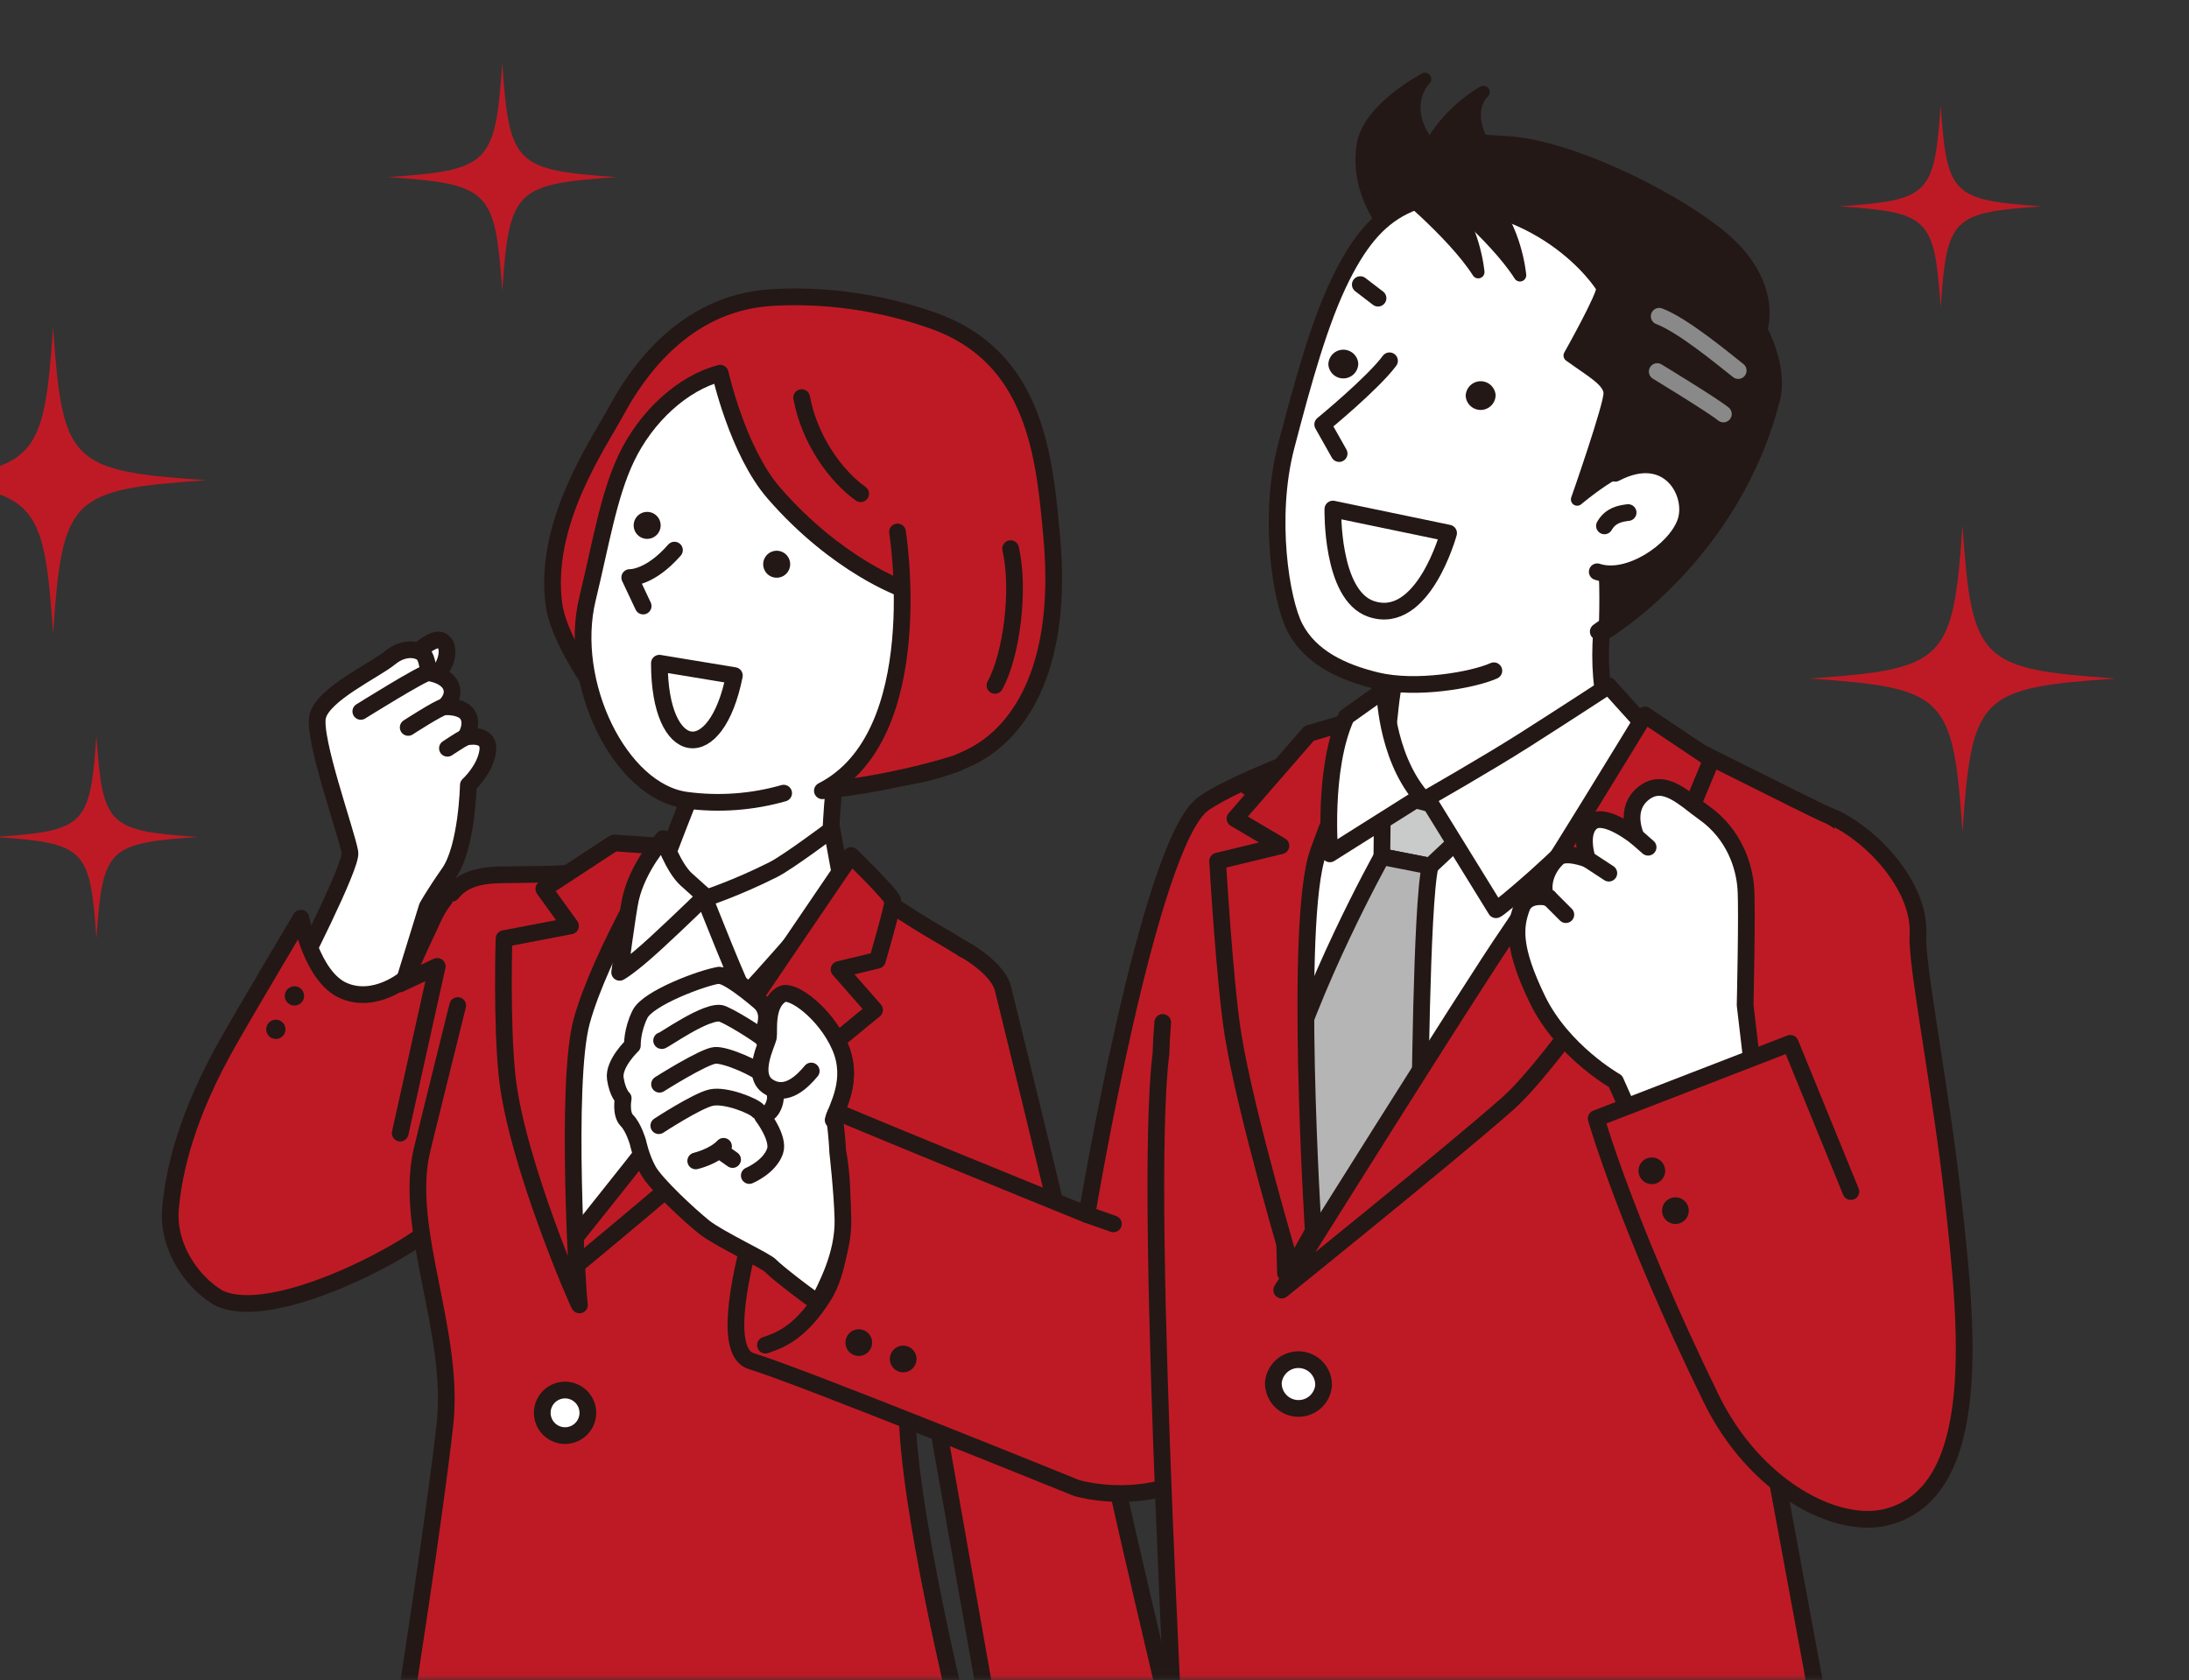 <svg width="241" height="185" viewBox="0 0 241 185" fill="none" xmlns="http://www.w3.org/2000/svg"><rect x="0" y="0" width="241" height="185" fill="#333333" stroke="none"/><mask id="a" style="mask-type:luminance" maskUnits="userSpaceOnUse" x="-14" y="0" width="255" height="185"><path d="M240.046 0h-253.05v184.964h253.05V0z" fill="#fff"/></mask><g mask="url(#a)"><path d="M232.924 74.713c-14.989 1.035-15.827 1.873-16.862 16.863-1.035-14.99-1.873-15.828-16.863-16.863 14.99-1.035 15.828-1.873 16.863-16.862 1.035 14.989 1.873 15.827 16.862 16.862zM22.708 52.88C7.718 53.914 6.88 54.753 5.845 69.742 4.81 54.752 3.972 53.914-11.018 52.88 3.972 51.845 4.81 51.006 5.845 36.017 6.88 51.007 7.718 51.845 22.708 52.88zm202.115-30.16c-9.924.686-10.48 1.242-11.165 11.166-.686-9.925-1.241-10.48-11.166-11.165 9.925-.686 10.48-1.241 11.166-11.166.685 9.925 1.241 10.48 11.165 11.166zM21.778 92.163c-9.924.686-10.48 1.241-11.165 11.166-.686-9.925-1.241-10.48-11.166-11.166 9.925-.685 10.48-1.24 11.166-11.165.685 9.925 1.24 10.48 11.165 11.165zm46.096-72.661c-11.182.773-11.806 1.397-12.579 12.579-.772-11.182-1.397-11.806-12.578-12.579 11.181-.772 11.806-1.397 12.578-12.578.773 11.181 1.397 11.806 12.579 12.578z" fill="#BE1A25"/><path d="M102.708 35.3c-7.268-2.573-13.897-2.81-18.018-2.513-9.397.679-14.568 8.264-16.808 12.401-2.04 3.768-8.101 12.411-6.894 21.376.825 6.138 10.304 16.85 10.687 17.41 3.307 4.829 8.103-2.809 13.274 1.206 0 0 12.335 2.815 21.835-1.781 5.924-2.867 10.228-10.574 9.022-24.076-.8-8.943-1.723-19.996-13.095-24.022h-.003z" fill="#BE1A25" stroke="#231815" stroke-width="1.839" stroke-linecap="round" stroke-linejoin="round"/><path d="M121.542 176.321c-.393.708 3.302 21.012 3.302 21.012l-10.031.735s-5.573-16.521-7.467-22.674" fill="#fff"/><path d="M121.542 176.321c-.393.708 3.302 21.012 3.302 21.012l-10.031.735s-5.573-16.521-7.467-22.674" stroke="#231815" stroke-width="1.839" stroke-linecap="round" stroke-linejoin="round"/><path d="M47.516 185.744l.489 45.829 63.28-.653-11.416-46.97-52.353 1.794z" fill="#BE1A25" stroke="#231815" stroke-width="1.839" stroke-linecap="round" stroke-linejoin="round"/><path d="M45.316 72.343s2.17-2.136 3.134-1.856c1.149.333.816 2.182.219 3.03-.597.847-2.059 1.539-2.059 1.539" fill="#fff"/><path d="M45.316 72.343s2.17-2.136 3.134-1.856c1.149.333.816 2.182.219 3.03-.597.847-2.059 1.539-2.059 1.539" stroke="#231815" stroke-width="1.839" stroke-linecap="round" stroke-linejoin="round"/><path d="M32.559 107.407s6.218-12.091 5.969-13.536c-.385-2.226-4.117-12.544-3.55-14.987.566-2.442 6.324-5.098 7.969-6.458 1.645-1.358 3.41-.914 3.791-.209.383.705.43 1.859.43 1.859s1.933.22 2.474 1.463c.54 1.242-.73 2.287-.73 2.287s2.062-.139 2.624.98c.561 1.118-.298 2.364-.298 2.364s2.783-.647 2.451 1.585c-.304 2.045-2.126 3.69-2.126 3.69s-.148 6.846-2.12 9.672c-1.808 2.593-2.418 3.751-2.418 3.751l-4.213 13.638" fill="#fff"/><path d="M32.559 107.407s6.218-12.091 5.969-13.536c-.385-2.226-4.117-12.544-3.55-14.987.566-2.442 6.324-5.098 7.969-6.458 1.645-1.358 3.41-.914 3.791-.209.383.705.43 1.859.43 1.859s1.933.22 2.474 1.463c.54 1.242-.73 2.287-.73 2.287s2.062-.139 2.624.98c.561 1.118-.298 2.364-.298 2.364s2.783-.647 2.451 1.585c-.304 2.045-2.126 3.69-2.126 3.69s-.148 6.846-2.12 9.672c-1.808 2.593-2.418 3.751-2.418 3.751l-4.213 13.638" stroke="#231815" stroke-width="1.839" stroke-linecap="round" stroke-linejoin="round"/><path d="M39.723 78.336s6.954-4.35 7.446-4.262l-7.446 4.262z" fill="#fff"/><path d="M39.723 78.336s6.954-4.35 7.446-4.262" stroke="#231815" stroke-width="1.839" stroke-linecap="round" stroke-linejoin="round"/><path d="M44.94 80.1s3.384-2.191 3.971-2.276L44.94 80.1z" fill="#fff"/><path d="M44.94 80.1s3.384-2.191 3.971-2.276" stroke="#231815" stroke-width="1.839" stroke-linecap="round" stroke-linejoin="round"/><path d="M49.26 82.398s1.42-.946 1.98-1.228l-1.98 1.228z" fill="#fff"/><path d="M49.26 82.398s1.42-.946 1.98-1.228" stroke="#231815" stroke-width="1.839" stroke-linecap="round" stroke-linejoin="round"/><path d="M18.771 133.085c.385-4.416 1.878-10.444 6.302-18.259 2.352-4.154 8.053-13.725 8.053-13.725s1.232 6.499 4.714 7.989c3.483 1.492 6.806-1.357 6.806-1.357s2.017-4.47 2.3-5.029c.866-1.704 2.03-5.74 6.31-5.83l-5.544 38.102c-2.247 2.48-17.614 10.882-23.657 7.937-2.998-1.792-5.648-5.681-5.285-9.828h.001z" fill="#BE1A25" stroke="#231815" stroke-width="1.839" stroke-linecap="round" stroke-linejoin="round"/><path d="M49.738 98.369c1.078-1.342 2.628-1.996 5.46-2.04 6.974-.105 7.244.023 10.492-.822 3.249-.845 13.233-2.206 15.466-1.744 2.232.462 9.649-.163 12.663 2.491 3.015 2.654 4.71 3.623 7.097 5.153 2.389 1.529 7.234 4.025 8.367 5.688 1.133 1.662-.358 11.827-.391 19.164-.033 7.336-9.02 27.921-9.023 28.821-.036 10.557 5.908 34.588 5.882 34.342 0 0-10.873 4.026-35.59 3.212-14.258-.47-25.745-3.629-25.745-3.629s3.44-21.953 4.567-32.129c1.128-10.187-4.5-21.385-2.571-30.036.218-.985 3.978-16.116 3.978-16.116" fill="#BE1A25"/><path d="M49.738 98.369c1.078-1.342 2.628-1.996 5.46-2.04 6.974-.105 7.244.023 10.492-.822 3.249-.845 13.233-2.206 15.466-1.744 2.232.462 9.649-.163 12.663 2.491 3.015 2.654 4.71 3.623 7.097 5.153 2.389 1.529 7.234 4.025 8.367 5.688 1.133 1.662-.358 11.827-.391 19.164-.033 7.336-9.02 27.921-9.023 28.821-.036 10.557 5.908 34.588 5.882 34.342 0 0-10.873 4.026-35.59 3.212-14.258-.47-25.745-3.629-25.745-3.629s3.44-21.953 4.567-32.129c1.128-10.187-4.5-21.385-2.571-30.037.218-.984 3.978-16.115 3.978-16.115" stroke="#231815" stroke-width="1.839" stroke-linecap="round" stroke-linejoin="round"/><path d="M59.704 155.642a2.507 2.507 0 1 0 5.013-.14 2.507 2.507 0 0 0-5.013.14z" fill="#fff" stroke="#231815" stroke-width="1.839" stroke-linecap="round" stroke-linejoin="round"/><path d="M76.71 85.818s-3.99 10.04-4.759 12.43c0 0 .39 3.867 6.86 4.844 6.472.977 12.55-2.678 12.55-2.678s-.322-12.66 1.307-18.58" fill="#fff"/><path d="M76.71 85.818s-3.99 10.04-4.759 12.43c0 0 .39 3.867 6.86 4.844 6.472.977 12.55-2.678 12.55-2.678s-.322-12.66 1.307-18.58" stroke="#231815" stroke-width="1.839" stroke-linecap="round" stroke-linejoin="round"/><path d="M71.805 94.907l5.797.943 12.815-1.112 1.524 2.76-29.074 40.475s-2.55-6.059-2.784-12.381c-.233-6.321-4.392-15.766-3.233-17.056 1.157-1.289 14.955-13.627 14.955-13.627v-.002z" fill="#fff"/><path d="M77.586 98.935s3.407-1.09 7.559-3.183c1.623-.82 6.442-4.435 6.442-4.435l1.136 6.217s-10.369 11.921-10.662 11.981c-.293.06-4.477-10.58-4.477-10.58h.002z" fill="#fff" stroke="#231815" stroke-width="1.839" stroke-linecap="round" stroke-linejoin="round"/><path d="M93.701 94.2s-12.243 18.004-16.033 23.613c-2.809 4.155-14.325 18.448-14.325 18.448l-.077 3.217s15.01-12.373 20.113-17.262c3.877-3.714 12.907-11.009 12.907-11.009l-3.91-4.455 4.224-1.012s1.723-5.95 1.698-6.525c-.026-.574-4.598-5.017-4.598-5.017l.001.001z" fill="#BE1A25" stroke="#231815" stroke-width="1.839" stroke-linecap="round" stroke-linejoin="round"/><path d="M73.215 93.21s-7.145 11.804-9.18 19.268c-1.823 6.672-.464 29.988-.236 31.214.039.349-6.971-15.705-7.968-25.205-.623-5.942-.342-15.131-.342-15.131l7.32-1.399-2.937-4.074 7.733-5.067 5.61.395z" fill="#BE1A25" stroke="#231815" stroke-width="1.839" stroke-linecap="round" stroke-linejoin="round"/><path d="M96.127 133.032l6.891 22.626 7.501 42.436 19.856-2.752s-8.938-37.252-9.402-41.387c-.476-4.242-9.918-42.512-10.55-45.103-.435-1.781-2.912-3.565-4.341-4.348" fill="#BE1A25"/><path d="M96.127 133.032l6.891 22.626 7.501 42.436 19.856-2.752s-8.938-37.252-9.402-41.387c-.476-4.242-9.918-42.512-10.55-45.103-.435-1.781-2.912-3.565-4.341-4.348" stroke="#231815" stroke-width="1.839" stroke-linecap="round" stroke-linejoin="round"/><path d="M73.013 92.346s1.127 3.195 2.51 4.46c.897.822 2.106 1.888 2.106 1.888s-2.553 2.513-5.395 5.13c-2.84 2.617-4.013 3.243-4.013 3.243s.9-6.769 1.2-8.082c.83-3.632 3.592-6.639 3.592-6.639z" fill="#fff" stroke="#231815" stroke-width="1.839" stroke-linecap="round" stroke-linejoin="round"/><path d="M33.469 109.792a1.06 1.06 0 1 1-2.105-.257 1.06 1.06 0 0 1 2.105.257zm-2.043 3.638a1.06 1.06 0 1 1-2.103-.255 1.06 1.06 0 0 1 2.103.255z" fill="#231815"/><path d="M95.29 84.432c.43-.448 2.067-3.62 2.41-4.47 1.286-3.194 2.186-9.665 1.727-15.105 0 0-7.207-2.49-14.215-10.549-4.019-4.62-5.918-13.212-5.918-13.212-4.092 1.06-8.132 4.717-10.34 9.35-1.95 4.094-2.795 9.386-4.271 15.477-2.247 9.266 3.56 21.19 10.84 22.186 3.621.496 7.32.213 10.754-.772" fill="#fff"/><path d="M95.29 84.432c.43-.448 2.067-3.62 2.41-4.47 1.286-3.194 2.186-9.665 1.727-15.105 0 0-7.207-2.49-14.215-10.549-4.019-4.62-5.918-13.212-5.918-13.212-4.092 1.06-8.132 4.717-10.34 9.35-1.95 4.094-2.795 9.386-4.271 15.477-2.247 9.266 3.56 21.19 10.84 22.186 3.621.496 7.32.213 10.754-.772" stroke="#231815" stroke-width="1.839" stroke-linecap="round" stroke-linejoin="round"/><path d="M86.992 62.048a1.484 1.484 0 1 1-2.964.164 1.484 1.484 0 0 1 2.964-.164zM72.733 57.77a1.484 1.484 0 1 1-2.965.164 1.484 1.484 0 0 1 2.965-.164z" fill="#231815"/><path d="M74.255 60.574c-2.743 3.138-4.925 3.02-4.925 3.02l1.48 3.14" fill="#fff"/><path d="M74.255 60.574c-2.743 3.138-4.925 3.02-4.925 3.02l1.48 3.14" stroke="#231815" stroke-width="1.839" stroke-linecap="round" stroke-linejoin="round"/><path d="M72.596 73.028c-.004 10.596 6.254 11.425 8.256 1.362l-8.256-1.362z" fill="#fff" stroke="#231815" stroke-width="1.839" stroke-linecap="round" stroke-linejoin="round"/><path d="M44.03 108.34s3.37-1.588 4.106-1.928l-4.073 18.358" fill="#BE1A25"/><path d="M44.03 108.34s3.37-1.588 4.106-1.928l-4.073 18.358" stroke="#231815" stroke-width="1.839" stroke-linecap="round" stroke-linejoin="round"/><path d="M98.813 58.575s3.6 22.446-8.274 28.5c0 0 7.432-.69 14.862-3.046" fill="#BE1A25"/><path d="M98.813 58.575s3.6 22.446-8.274 28.5c0 0 7.432-.69 14.862-3.046" stroke="#231815" stroke-width="1.839" stroke-linecap="round" stroke-linejoin="round"/><path d="M111.265 60.414c1.034 4.482.114 11.723-1.724 15.056l1.724-15.056z" fill="#BE1A25"/><path d="M111.265 60.414c1.034 4.482.114 11.723-1.724 15.056" stroke="#231815" stroke-width="1.839" stroke-linecap="round" stroke-linejoin="round"/><path d="M88.26 43.78c.866 4.707 3.833 8.703 6.497 10.586L88.26 43.78z" fill="#BE1A25"/><path d="M88.26 43.78c.866 4.707 3.833 8.703 6.497 10.586" stroke="#231815" stroke-width="1.839" stroke-linecap="round" stroke-linejoin="round"/><path d="M155.563 28.236s-6.624-5.089-5.516-12.24c.632-4.079 6.838-7.296 6.838-7.296s-2.701 2.643.058 6.78c2.758 4.138 7.068 2.414 7.068 2.414" fill="#231815"/><path d="M155.563 28.236s-6.624-5.089-5.516-12.24c.632-4.079 6.838-7.296 6.838-7.296s-2.701 2.643.058 6.78c2.758 4.138 7.068 2.414 7.068 2.414" stroke="#231815" stroke-width="1.382" stroke-linecap="round" stroke-linejoin="round"/><path d="M163.839 28.41s-10.964-5.734-5.689-13.446c2.24-3.275 5.171-4.827 5.171-4.827s-2.414 2.126.344 6.264c2.759 4.138 7.93 2.068 7.93 2.068" fill="#231815"/><path d="M163.839 28.41s-10.964-5.734-5.689-13.446c2.24-3.275 5.171-4.827 5.171-4.827s-2.414 2.126.344 6.264c2.759 4.138 7.93 2.068 7.93 2.068" stroke="#231815" stroke-width="1.382" stroke-linecap="round" stroke-linejoin="round"/><path d="M138.381 120.447c-1.154 2.77 6.452 20.309 1.815 31.764-6.595 16.293-21.694 11.631-21.694 11.631s-30.349-12.322-35.778-13.957c-5.804-1.747 5.11-29.352 5.11-29.352-.205.225 31.83 13.206 31.83 13.206s6.83-41.012 12.833-45.25c3.808-2.687 15.057-6.614 15.057-6.614" fill="#BE1A25"/><path d="M138.381 120.447c-1.154 2.77 6.452 20.309 1.815 31.764-6.595 16.293-21.694 11.631-21.694 11.631s-30.349-12.322-35.778-13.957c-5.804-1.747 5.11-29.352 5.11-29.352-.205.225 31.83 13.206 31.83 13.206s6.83-41.012 12.833-45.25c3.808-2.687 15.057-6.614 15.057-6.614" stroke="#231815" stroke-width="1.839" stroke-linecap="round" stroke-linejoin="round"/><path d="M137.383 86.656a7.32 7.32 0 0 1 1.255-.838c6.088-3.153 8.699-6.307 12.722-7.176" fill="#BE1A25"/><path d="M137.383 86.656a7.32 7.32 0 0 1 1.255-.838c6.088-3.153 8.699-6.307 12.722-7.176" stroke="#231815" stroke-width="1.839" stroke-linecap="round" stroke-linejoin="round"/><path d="M151.358 78.642c10.34-1.729 27.789.364 29.031.761.084.027 19.669 9.913 20.767 10.329 4.023 1.522 7.166 10.319 7.556 13.917.328 3.014.296 21.324-4.02 34.91-2.675 8.421-10.406 13.145-10.413 16.97.137.734 10.273 55.516 10.273 55.516s-32.077 5.681-50.641 4.158c-16.805-1.379-22.763-6.128-23.974-7.338.283-2.921-4.233-75.314-2.117-91.859.026-1.111.09-2.257.19-3.422" fill="#BE1A25"/><path d="M151.358 78.642c10.34-1.729 27.789.364 29.031.761.084.027 19.669 9.913 20.767 10.329 4.023 1.522 7.166 10.319 7.556 13.917.328 3.014.296 21.324-4.02 34.91-2.675 8.421-10.406 13.145-10.413 16.97.137.734 10.273 55.516 10.273 55.516s-32.077 5.681-50.641 4.158c-16.805-1.379-22.763-6.128-23.974-7.338.283-2.921-4.233-75.314-2.117-91.859.026-1.111.09-2.257.19-3.422" stroke="#231815" stroke-width="1.839" stroke-linecap="round" stroke-linejoin="round"/><path d="M176.801 65.705s-1.815 9.32.979 14.352-3.272 9.556-3.272 9.556-14.144 15.198-20.477 13.893c-8.266-1.704-8.623-15.111-8.623-15.111s6.917-2.4 7.572-9.71c.382-4.248 1.899-11.278 1.955-10.748" fill="#fff"/><path d="M176.801 65.705s-1.815 9.32.979 14.352-3.272 9.556-3.272 9.556-14.144 15.198-20.477 13.893c-8.266-1.704-8.623-15.111-8.623-15.111s6.917-2.4 7.572-9.71c.382-4.248 1.899-11.278 1.955-10.748" stroke="#231815" stroke-width="1.839" stroke-linecap="round" stroke-linejoin="round"/><path d="M144.73 86.412s33.881 4.144 32.941 3.756c-.94-.388-34.929 48.14-34.929 48.14s-.806-28.561.222-34.358c1.296-7.296 1.408-14.162 1.766-17.537v-.001z" fill="#fff"/><path d="M152.214 87.15l10.985 2.834-5.747 5.393-5.315-1.047.077-7.18z" fill="#C9CACA" stroke="#231815" stroke-width="1.839" stroke-miterlimit="10"/><path d="M152.138 94.33s-8.008 14.352-11.111 26.073l.496 19.773 14.788-16.787s.156-23.858 1.141-28.013l-5.314-1.048v.002z" fill="#B5B5B6" stroke="#231815" stroke-width="1.839" stroke-linecap="round" stroke-linejoin="round"/><path d="M145.117 93.874c2.314-6.493 6.239-15.23 6.239-15.23l-7.229 2.113-8.159 9.385 5.056 2.989-6.971 1.685s.777 13.402 1.702 19.144c1.425 8.836 6.496 25.817 6.496 25.817l2.336-4.203s-2.161-34.15.53-41.698v-.002z" fill="#BE1A25" stroke="#231815" stroke-width="1.839" stroke-linecap="round" stroke-linejoin="round"/><path d="M148.232 78.917l4.213-2.993s.06 7.137 3.987 11.785l-10.017 6.313s-.825-9.347 1.815-15.105h.002zm8.883 8.963l7.585 12.296c.158.092 7.953-6.45 10.28-9.588 2.421-3.262 6.507-8.826 6.842-9.833l-4.724-5.238s-4.696 3.073-9.181 5.928c-4.239 2.698-10.802 6.436-10.802 6.436v-.002z" fill="#fff" stroke="#231815" stroke-width="1.839" stroke-linecap="round" stroke-linejoin="round"/><path d="M175.962 69.55c1.835-1.272 2.805-2.323 4.194-4.079 3.914-4.944 7.633-15.854 7.601-23.07-.032-7.214-9.415-21.528-20.353-21.494-10.937.034-15.357.948-19.691 9.596-2.399 4.788-4.224 11.422-6.113 18.65-2.035 7.777-.575 17.007.97 19.97 1.701 3.258 5.15 4.894 8.977 5.822 4.331 1.051 10.623-.051 12.921-1.086" fill="#fff"/><path d="M175.962 69.55c1.835-1.272 2.805-2.323 4.194-4.079 3.914-4.944 7.633-15.854 7.601-23.07-.032-7.214-9.415-21.528-20.353-21.494-10.937.034-15.357.948-19.691 9.596-2.399 4.788-4.224 11.422-6.113 18.65-2.035 7.777-.575 17.007.97 19.97 1.701 3.258 5.15 4.894 8.977 5.822 4.331 1.051 10.623-.051 12.921-1.086" stroke="#231815" stroke-width="1.839" stroke-linecap="round" stroke-linejoin="round"/><path d="M176.707 69.781s14.117-8.362 18.575-25.822c.905-3.54-1.395-7.676-1.395-7.676s1.954-5.401-5.115-10.802c-5.648-4.316-16.318-9.48-23.039-9.817-6.307-.315-9.437-1.144-10.79 2.311-.401 1.022-2.392 3.37-.11 4.24 14.734-1.087 21.422 9.064 21.585 9.472.255.638-3.591 7.462-3.591 7.462 2.446 1.767 4.379 2.778 4.403 4.159.024 1.38-3.589 11.688-3.589 11.688s5.205-4.418 6.769-3.534c1.563.884-3.764 11.137-3.764 11.137.245 1.875.058 7.182.058 7.182h.003z" fill="#231815" stroke="#231815" stroke-width="1.382" stroke-linecap="round" stroke-linejoin="round"/><path d="M146.744 56.053s-.227 9.481 4.207 10.995c5.739 1.962 8.533-8.347 8.533-8.347l-12.74-2.648z" fill="#fff" stroke="#231815" stroke-width="1.839" stroke-linecap="round" stroke-linejoin="round"/><path d="M177.834 52.114c5.925-3.098 8.867 2.291 7.72 5.436-1.148 3.145-6.28 6.551-9.704 5.409" fill="#fff"/><path d="M177.834 52.114c5.925-3.098 8.867 2.291 7.72 5.436-1.148 3.145-6.28 6.551-9.704 5.409" stroke="#231815" stroke-width="1.839" stroke-linecap="round" stroke-linejoin="round"/><path d="M152.98 39.728c-1.853 2.503-7.355 7.01-7.355 7.01l1.809 3.206" fill="#fff"/><path d="M152.98 39.728c-1.853 2.503-7.355 7.01-7.355 7.01l1.809 3.206" stroke="#231815" stroke-width="1.839" stroke-linecap="round" stroke-linejoin="round"/><path d="M164.661 43.5a1.649 1.649 0 0 1-3.293.119 1.649 1.649 0 0 1 3.293-.118zm-15.121-3.472a1.649 1.649 0 0 1-3.293.119 1.649 1.649 0 0 1 3.293-.12z" fill="#231815"/><path d="M176.643 57.907c.674-1.18 1.752-1.364 2.608-1.467l-2.608 1.467z" fill="#fff"/><path d="M176.643 57.907c.674-1.18 1.752-1.364 2.608-1.467" stroke="#231815" stroke-width="1.839" stroke-linecap="round" stroke-linejoin="round"/><path d="M140.196 152.211a2.769 2.769 0 0 0 5.522.384 2.769 2.769 0 0 0-5.522-.384z" fill="#fff" stroke="#231815" stroke-width="1.839" stroke-linecap="round" stroke-linejoin="round"/><path d="M184.287 93.63c.119-.32 4.147-9.986 4.147-9.986l-7.339-4.92s-11.618 19.12-14.992 24.003c-4.074 5.892-24.992 39.331-24.992 39.331s18.63-15.004 24.855-20.507c5.287-4.673 16.433-21.605 16.433-21.605L175.786 95c5.275-.93 8.502-1.37 8.502-1.37h-.001z" fill="#BE1A25" stroke="#231815" stroke-width="1.839" stroke-linecap="round" stroke-linejoin="round"/><path d="M151.715 32.834l-1.953-1.495m-57.539 95.422c.613 2.911 1.181 11.573-1.537 15.923-2.718 4.348-5.169 4.992-6.415 5.436" stroke="#231815" stroke-width="1.839" stroke-linecap="round" stroke-linejoin="round"/><path d="M95.623 148.841a1.467 1.467 0 1 0-2.148-2 1.467 1.467 0 0 0 2.148 2zm5.283.802c0 .811-.656 1.467-1.468 1.467a1.467 1.467 0 1 1 0-2.935c.812 0 1.468.656 1.468 1.468z" fill="#231815"/><path d="M193.191 119.715l-1.061-9.051s.245-10.356.082-12.802c-.162-2.446-1.25-6.007-4.648-8.399-2.087-1.47-4.322-3.914-6.604-2.12-2.284 1.795-.816 4.813-.816 4.813s-3.425-2.773-4.893-1.63c-1.467 1.14-.489 4.077-.489 4.077s-2.406-.943-3.262-.135c-2.169 2.047-1.484 4.732-.978 4.376 0 0-2.353-.616-2.991 1.115-.761 2.067-1.033 4.403 1.74 10.112 2.773 5.708 8.589 8.997 8.589 8.997l3.589 8.073 11.743-7.421-.001-.005z" fill="#fff" stroke="#231815" stroke-width="1.839" stroke-linecap="round" stroke-linejoin="round"/><path d="M180.145 92.152l1.305 1.141m-6.688 1.305l2.364 1.55m-6.606 2.692l1.874 1.874" stroke="#231815" stroke-width="1.839" stroke-linecap="round" stroke-linejoin="round"/><path d="M152.943 19.892s7.046 5.703 9.803 10.07c0 0-.46-5.287-3.62-8.504" fill="#231815"/><path d="M152.943 19.892s7.046 5.703 9.803 10.07c0 0-.46-5.287-3.62-8.504" stroke="#231815" stroke-width="1.382" stroke-linecap="round" stroke-linejoin="round"/><path d="M157.539 20.236s7.046 5.703 9.803 10.07c0 0-.461-5.287-3.62-8.504" fill="#231815"/><path d="M157.539 20.236s7.046 5.703 9.803 10.07c0 0-.461-5.287-3.62-8.504" stroke="#231815" stroke-width="1.382" stroke-linecap="round" stroke-linejoin="round"/><path d="M184.521 135.508l2.398 2.898" stroke="#231815" stroke-width="1.839" stroke-linecap="round" stroke-linejoin="round"/><path d="M182.672 34.825c2.609.978 7.128 4.742 8.698 5.98m-8.917.109s6.088 3.697 7.286 4.675" stroke="#898989" stroke-width="1.839" stroke-linecap="round" stroke-linejoin="round"/><path d="M119.664 133.741l2.918 1.026" stroke="#231815" stroke-width="1.839" stroke-linecap="round" stroke-linejoin="round"/><path d="M201.916 90.058c3.925 1.767 9.568 7.394 9.243 12.939-.19 3.221 2.497 16.715 3.877 29.128 1.507 13.576 3.556 32.207-7.355 34.935-5.517 1.379-14.479-3.217-19.307-13.101-9.272-18.986-12.642-30.798-12.642-30.798l21.376-8.274 6.665 16.319" fill="#BE1A25"/><path d="M201.916 90.058c3.925 1.767 9.568 7.394 9.243 12.939-.19 3.221 2.497 16.715 3.877 29.128 1.507 13.576 3.556 32.207-7.355 34.935-5.517 1.379-14.479-3.217-19.307-13.101-9.272-18.986-12.642-30.798-12.642-30.798l21.376-8.274 6.665 16.319" stroke="#231815" stroke-width="1.839" stroke-linecap="round" stroke-linejoin="round"/><path d="M183.289 129.26a1.468 1.468 0 1 0-2.857-.677 1.468 1.468 0 0 0 2.857.677zm2.598 4.385a1.467 1.467 0 1 0-2.857-.671 1.467 1.467 0 0 0 2.857.671z" fill="#231815"/><path d="M92.224 126.761s-.06-1.754-.369-3.809c.572-1.516 2.092-4.35.617-7.722-1.61-3.677-5.28-6.363-6.378-5.745-.724.407-1.091 1.118-1.278 1.871-2.502-2.233-4.9-4.073-5.79-3.939-1.666.249-7.666 2.457-8.562 4.252-.896 1.794-.843 3.447-.843 3.447s-2.121 2.016-1.877 3.647c.245 1.63.87 2.174.87 2.174s-.327 1.712.406 2.446c.734.734 1.212 2.382 1.212 2.382s.333 1.673 1.15 3.141c.815 1.468 4.497 4.901 6.128 6.206 1.63 1.305 6.865 3.719 7.354 4.29.49.572 4.57 3.716 5.221 4.043.755-1.59 2.824-5.192 2.718-9.243-.077-2.99-.584-7.441-.584-7.441h.005z" fill="#fff" stroke="#231815" stroke-width="1.839" stroke-linecap="round" stroke-linejoin="round"/><path d="M72.53 123.954s4.24-2.773 5.79-3.098c1.55-.327 4.647.896 5.137 1.468" fill="#fff"/><path d="M72.53 123.954s4.24-2.773 5.79-3.098c1.55-.327 4.647.896 5.137 1.468" stroke="#231815" stroke-width="1.839" stroke-linecap="round" stroke-linejoin="round"/><path d="M72.611 119.389s4.893-3.098 6.116-3.18c1.223-.082 4.718 1.463 5.452 2.279" fill="#fff"/><path d="M72.611 119.389s4.893-3.098 6.116-3.18c1.223-.082 4.718 1.463 5.452 2.279" stroke="#231815" stroke-width="1.839" stroke-linecap="round" stroke-linejoin="round"/><path d="M72.84 114.58c-.081.245 5.154-3.59 6.704-2.939 1.55.652 4.974 2.936 4.485 2.773" fill="#fff"/><path d="M72.84 114.58c-.081.245 5.154-3.59 6.704-2.939 1.55.652 4.974 2.936 4.485 2.773" stroke="#231815" stroke-width="1.839" stroke-linecap="round" stroke-linejoin="round"/><path d="M76.596 127.834s1.992-.46 3.064-1.609l-3.064 1.609z" fill="#fff"/><path d="M76.596 127.834s1.992-.46 3.064-1.609m-.308.536l1.303.921m1.839 1.76s2.222-.919 2.834-2.681c.492-1.416-1.383-3.867-1.383-3.867s1.051-.16 1.383-1.65c.306-1.379-1.15-2.758-1.15-2.758s.92-.871.92-1.685c0-.814-.609-1.735-1.07-2.388-.24-.34.471-1.563.342-2.688-.25-2.19-4.609-4.636-5.343-4.31" stroke="#231815" stroke-width="1.839" stroke-linecap="round" stroke-linejoin="round"/><path d="M89.314 117.932c-.92 1.091-2.7 2.989-4.712 1.724-2.012-1.263-.115-4.769 0-5.459.114-.69-.345-3.677 1.493-4.712 1.098-.618 4.769 2.068 6.378 5.745 1.61 3.678-.346 6.718-.747 8.102" fill="#fff"/><path d="M89.314 117.932c-.92 1.091-2.7 2.989-4.712 1.724-2.012-1.263-.115-4.769 0-5.459.114-.69-.345-3.677 1.493-4.712 1.098-.618 4.769 2.068 6.378 5.745 1.61 3.678-.346 6.718-.747 8.102" stroke="#231815" stroke-width="1.839" stroke-linecap="round" stroke-linejoin="round"/></g></svg>
